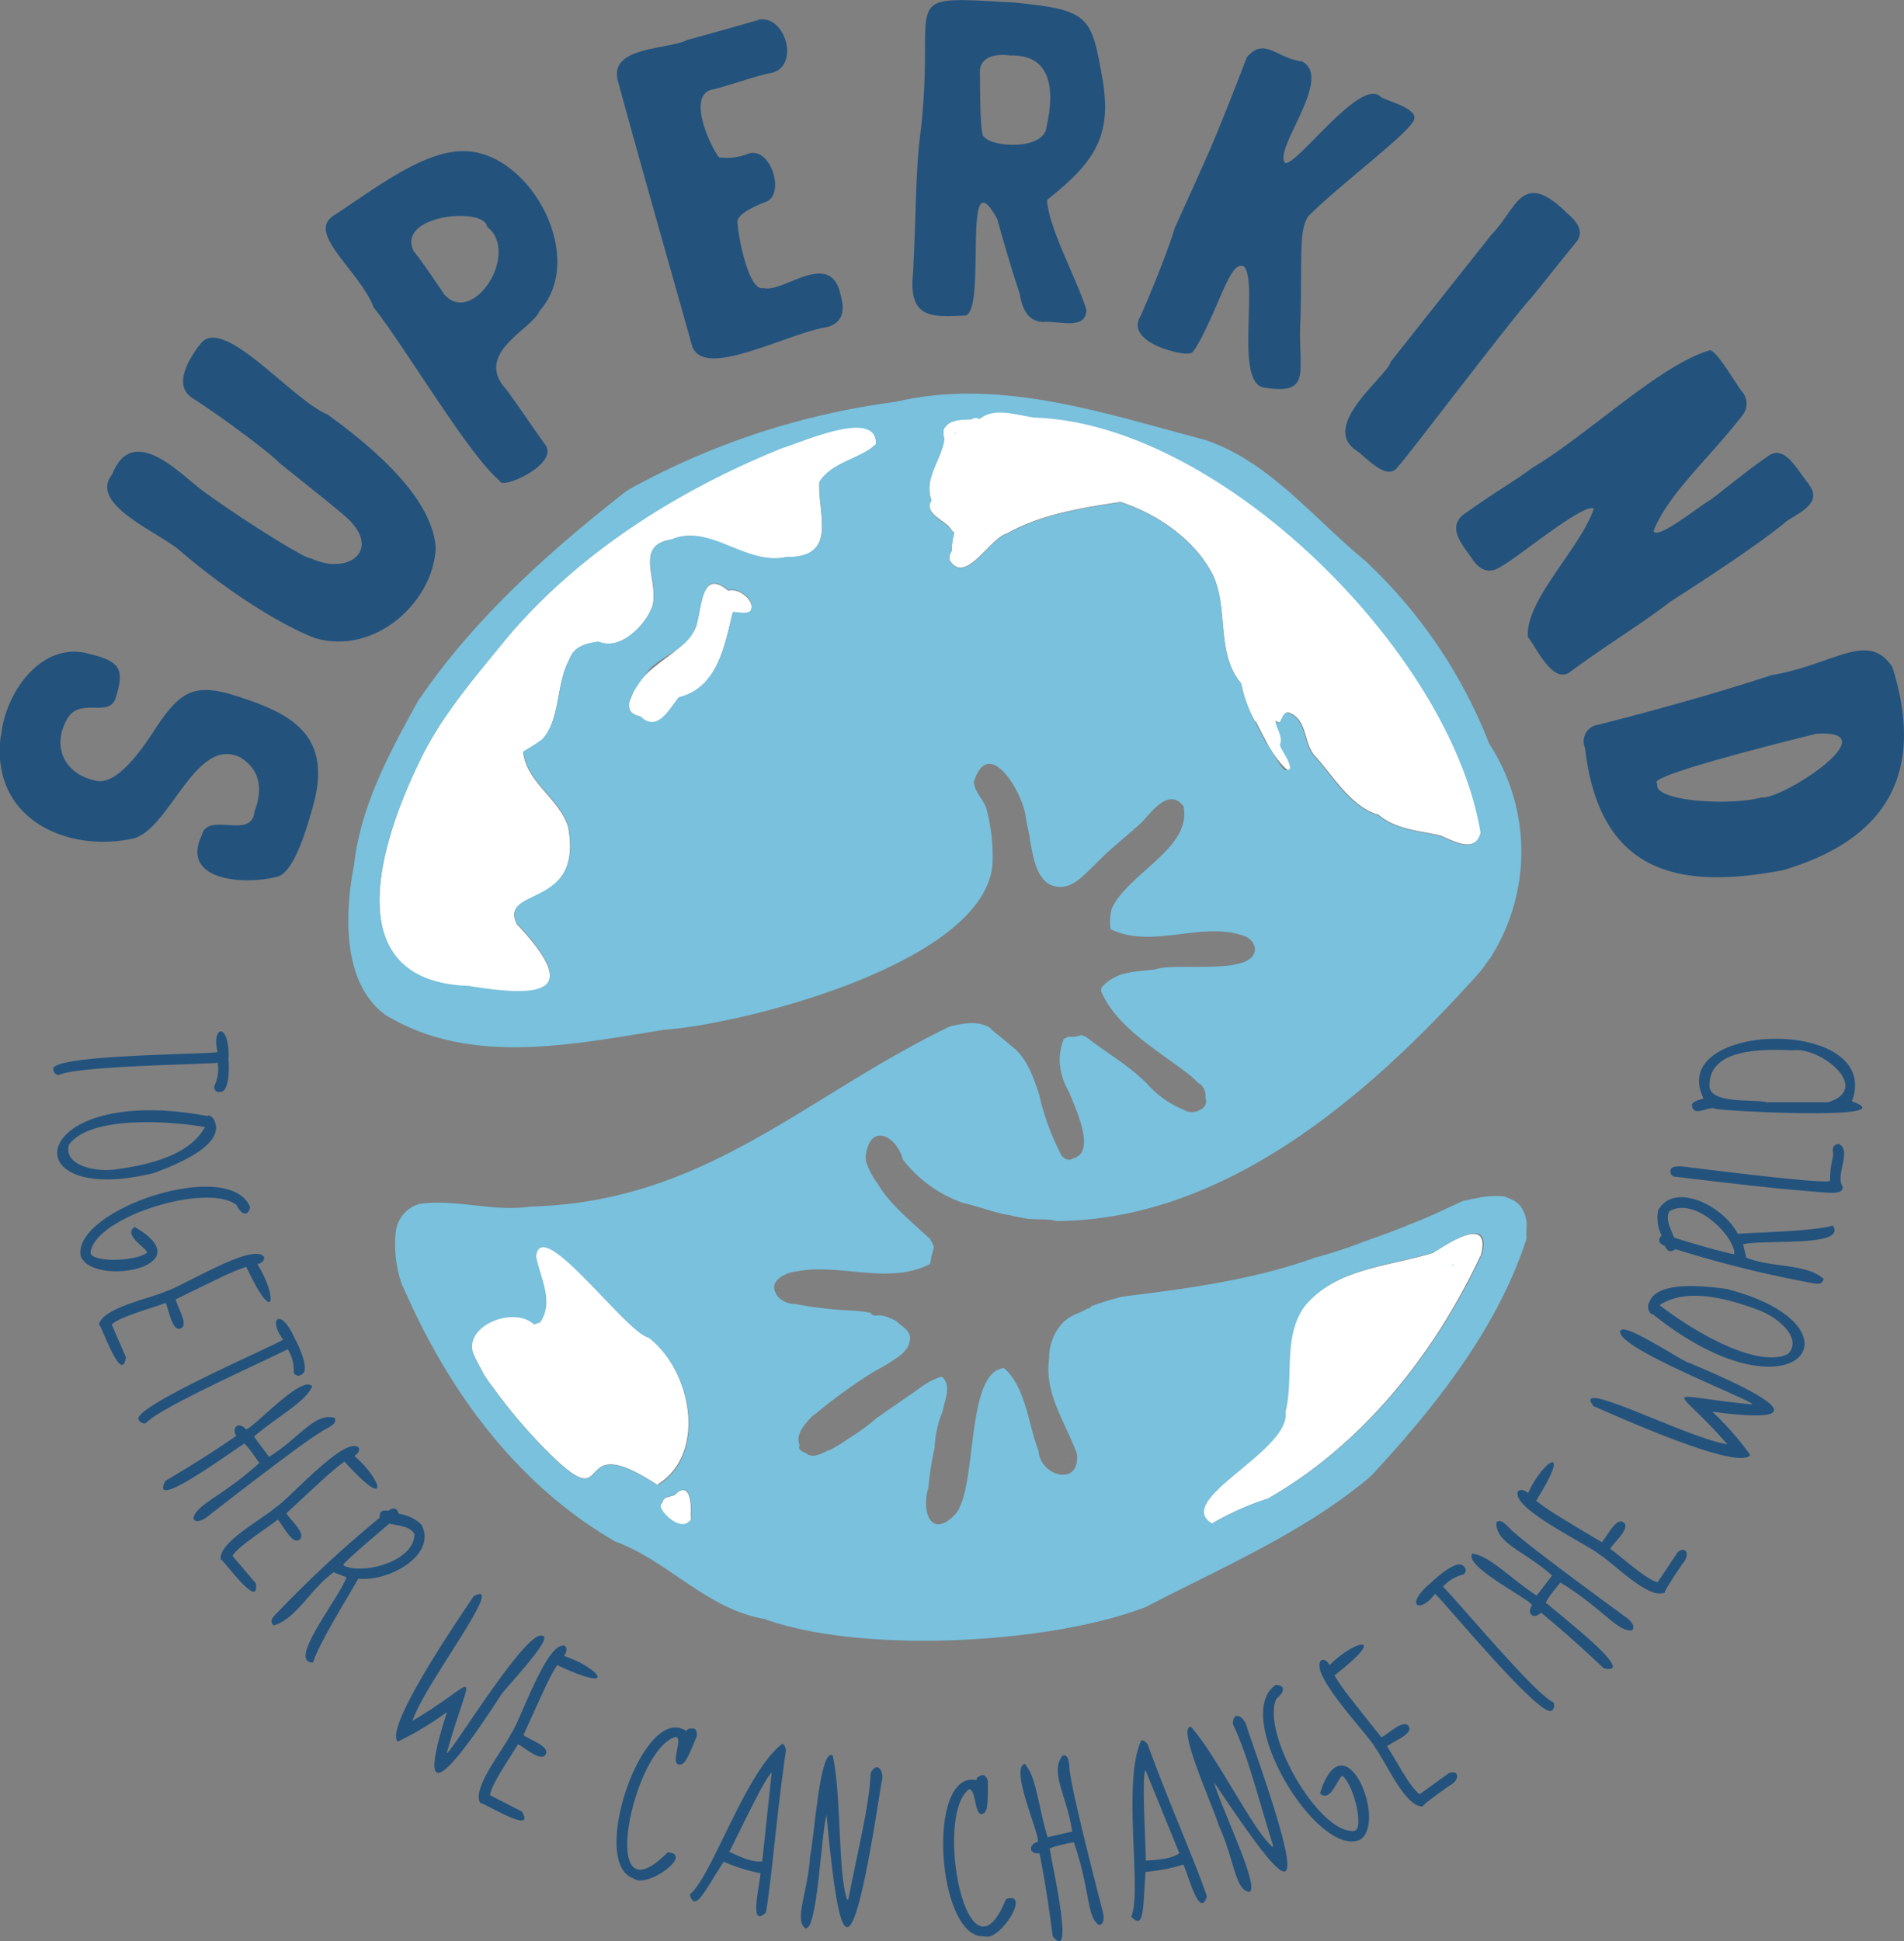 <svg xmlns="http://www.w3.org/2000/svg" id="Layer_1" data-name="Layer 1" viewBox="0 0 239.18 243.8"><rect x="0" y="0" width="239.18" height="243.8" fill="#808080" stroke="none"/><defs><style>.cls-1{fill:#23537d;}.cls-2{fill:#fff;}.cls-3{fill:#75c3ce;}.cls-4{fill:#79c1dd;}</style></defs><path class="cls-1" d="M30.72,108.92c.49-5.38,5.11-12.06,11.2-10.24,3.86.93,4.29,2,3.19,5.53-.85,2.59-4.65-.33-6.2,2.81-1.85,3.47-.07,6.78,3.67,7.55q2.67.75,7-5.72c3.34-5.31,5.09-6.51,9.94-5.15,7.73,2.38,13.08,5.06,10.25,14.55q-2.25,8.06-4.48,8.42c-3.9,1-12.16.56-9.34-5.31.76-2.93,6.24.7,6.6-2.89.95-2.54.93-5.07-1.69-6.76-5.68-3-8.91,9-13.56,10.14-8.43,1.82-18-2.55-16.62-12.93" transform="translate(-30.58 -16.53)"></path><path class="cls-1" d="M55.57,60c2.63-4.51,11.55,6.71,16.18,8.6q13.17,9.52,13.57,16.83c-.39,6.9-7.81,13.44-15.17,11.24-4-1.51-10.76-5.64-17-11-2.66-2.33-11.49-5.77-8.49-9.55,2.72-6.92,9.19.65,11.84,2.38,5.56,4,12.87,8.45,13.11,8.14,4.83,2.28,9.15-1.16,4.24-5.35q-1.27-1.12-8.3-6.72c-.12-.4-7-5.68-10.92-8.11q-2.49-1.8.9-6.47" transform="translate(-30.58 -16.53)"></path><path class="cls-1" d="M72.34,43.7c5.25-3.38,11.66-8.56,17-8.17,8,.49,15,13.39,9,20.07-.82,2.25-8.44,5.27-4.1,9.92,1.36,1.83,2.55,3.66,4.74,6.74,2.17,2.45-5.55,5.94-5.63,4.64-3.76-3-11.9-16.81-15.83-21.77C75.71,50.49,69.21,46,72.34,43.7m10.28,4.47c1,1.19,2.93,4.11,3.79,5.36C90,57.55,96,48.28,91.76,45c-.26-2.54-11.69-1.52-9.14,3.22" transform="translate(-30.58 -16.53)"></path><path class="cls-1" d="M125.87,19c3.51-.62,5.27,6.12,1.41,6.73-2.38.51-4.37,1.33-7,2-4.16.58.69,9.36.79,8.58a7.23,7.23,0,0,0,3.3-.4c3-1.34,5,5.18,2.33,6q-3.8,1.49-3.46,2.72c.12,1.9,1.44,8.56,3.24,8.07,2.53.7,8.57-5.13,9.74,1.07.58,2,0,3.38-1.72,3.83-5.23.85-15.63,6.72-17,2.32-2.65-9.53-6-21.11-9.21-32.89-1.59-4.74,6.08-4.19,8.62-5.48,2.16-.59,5.14-1.42,8.94-2.51" transform="translate(-30.58 -16.53)"></path><path class="cls-1" d="M158,16.85c9.56.93,9.68,1.74,11.11,9.79,1.08,6.73-.74,10.09-7,15,.16,3.44,3.66,9.74,4.94,13.77,0,2.72-3.57,1.34-5.53,1.56-1.55-.1-2.5-1.27-2.83-3.52q-1.14-3.31-2.85-9.44c-4.52-8.21-1.28,11.15-3.93,12.15-3.91.13-7.35.71-6.62-5.49.41-8,.25-12.58,1-18.17C148.13,15.74,142.93,16,158,16.85m-4.31,9c0,5.19.15,7.8.48,7.82,1.07,1.45,7.59,1.69,7.87-1.17,1.14-5,.43-9.16-4.56-9C155.25,23.19,153.51,23.89,153.68,25.81Z" transform="translate(-30.58 -16.53)"></path><path class="cls-1" d="M193.94,24.16c4.5,1.86-3.6,11.22-1.89,12.85,1.6.17,9.6-11,12-8.28,1,.57,4.87,1.47,4.11,2.95-.81,1.77-9.38,8.11-13.29,12.07-1.1,1.87-.73,4.54-.91,12.46-.47,6.86,1.75,10-4.6,9-3.69-.61-.72-13-2.48-15.2-.9-.47-1.64.66-2.79,3.27q-3.35,7.89-4,7.6c-.63.44-8.42-1.28-6.19-4.74,2-4.58,3.72-9.1,4.26-11,4.43-9.84,4.48-9.59,9.06-21.44,2.19-2.51,3.54,0,6.75.53" transform="translate(-30.58 -16.53)"></path><path class="cls-1" d="M227.2,43.11q2.72,2.12,1.43,3.77c-2.46,3-4,5-5.58,6.92-2.36,2.47-16.4,21.07-16.8,21.26-1.38,2.18-4.15-1.26-5.37-2-4.51-3.16,4.09-9.41,4.4-11.09q1-1.29,12.68-16c3.1-3.1,3.71-8.19,9.24-2.91" transform="translate(-30.58 -16.53)"></path><path class="cls-1" d="M257.78,77.35C259.69,79.74,256.39,81,255,82c-3.92,3.31-13.3,9.25-14.62,10.12-4.09,3.13-7.71,5.21-12.66,8.87-2.14,1.46-4.28-3.4-5.2-4.44-.42-4.58,6.65-11.23,8.28-16.15-1.33-.72-9.87,6.4-11.59,7.23q-2.07,1.43-3.61-.79c-1.21-1.8-3.63-4.24-.72-6,2.89-2.11,6.5-4.24,8.13-5.52,7.18-4.27,16-12.93,22.37-14.8.89,0,3.52,4.68,4.07,5.22a2.35,2.35,0,0,1,.07,2.89c-4.44,5.7-9.33,9.87-11.21,14.56.29,1.28,5.65-3,7-3.81.19,0,4.85-3.88,7.29-5.5,2.19-1.76,3.84,1.91,5.2,3.42" transform="translate(-30.58 -16.53)"></path><path class="cls-1" d="M268.3,100.3c4.59,14.59-2.11,22.06-13.67,25.5-13.22,2.54-23.12.43-24.94-15.33a2.1,2.1,0,0,1,1.66-2.92q12.17-3.09,21.81-6.24c7.81-1.3,12.08-5.65,15.14-1m-9.43,8.35c-2.11.52-22.17,5.44-20.07,6.28-.79,2.17,8.88,2.87,13.08,1.74,2.55.31,16.06-8.51,7-8" transform="translate(-30.58 -16.53)"></path><path class="cls-1" d="M59.27,149.34c.12,1.35.09,3.64-.64,4.2-.5.26-1.09.22-1.16-.53a5.11,5.11,0,0,0,.46-3c-2.84.23-17.82.41-20,1.55a.8.8,0,0,1-.66-.75c-.3-1.85,19.82-1.86,20.65-2.15-.82-3.14,1.4-4,1.39.66" transform="translate(-30.58 -16.53)"></path><path class="cls-1" d="M57.71,157.86q.4,3-7.82,6c-18.23,4.45-15.85-11.41,6.79-7.16l0-.1c.55.09.88.5,1,1.22m-1.33.27c-4.44-.8-14.45-1.46-17.11,2.2-.73,2.65,3.42,3.5,6,3.09,4-.55,9.15-1.73,11.07-5.29" transform="translate(-30.58 -16.53)"></path><path class="cls-1" d="M62,168.13c-.25,1.23-1.1,1-1.71-.26-3.57-2.86-17.63,1.41-18.32,5.87-.3,1.33,5.47,1.33,7.08.12,0-.6-3.1-2.19-1.55-3.24,8.83,5.12-5.5,7.57-6.79,3.62-1-5.79,18.71-12.43,21.29-6.11" transform="translate(-30.58 -16.53)"></path><path class="cls-1" d="M63.72,174.35c.13.35-.07.66-.6.91l0-.06-.19.14c2.48,3.88,2.29,8.16-1.42.29-2.14.74-3.22,1.35-8.84,4.08,0,.7,1.73,3.2.6,3.66s-1.5-2.59-1.89-3.2c-1.43.58-5.79,1.71-6.76,2.71L46.4,187C45.82,190.8,43,181.92,43,183c.19-2.2,6.6-3.42,8.46-4.31C53.41,178.16,62.28,172.56,63.72,174.35Z" transform="translate(-30.58 -16.53)"></path><path class="cls-1" d="M67.69,184.79c.64,1.2,1.51,3.31,1.06,4.12-.36.43-.92.62-1.28,0a5,5,0,0,0-.75-2.93c-2.51,1.32-16.22,7.38-17.81,9.29a.81.81,0,0,1-.91-.43c-1-1.58,17.5-9.48,18.15-10.08-2-2.56-.29-4.26,1.54.06" transform="translate(-30.58 -16.53)"></path><path class="cls-1" d="M72.59,194.59c.57.8-1.17,1.38-1.64,1.75q-2.57,1.53-14.47,10.79c-.53.38-1.34.7-1.6.13.23-1.78,3.66-2.77,8.27-7-1.19-1.74-1.87-2.55-2-2.45l0,.11c-1.36.79-12,8.7-9.78,4.59,3-1.79,6.15-3.73,8.9-5.66a1,1,0,0,1-.08-1.12l.31-.19a1.16,1.16,0,0,1,.93.45c.38.6,7.07-7,8.37-5.34-.91,2-4,3.52-7.3,6.28,0,.09,1.83,2.48,1.88,2.57,3.82-2.37,5.78-5.68,8.3-4.88" transform="translate(-30.58 -16.53)"></path><path class="cls-1" d="M75.57,198.27c.23.3.12.65-.3,1l0-.06-.15.19c3.5,3,4.56,7.15-1.27.69-1.83,1.34-2.69,2.24-7.28,6.48.24.65,2.59,2.56,1.65,3.32s-2.2-2-2.75-2.51c-1.2,1-5,3.32-5.68,4.56l2.93,3.45c.54,3.77-4.71-3.91-4.41-2.92-.46-2.17,5.33-5.2,6.85-6.59C66.81,204.91,73.68,197,75.57,198.27Z" transform="translate(-30.58 -16.53)"></path><path class="cls-1" d="M83.56,208.09c1.88,3.68-4,7.11-8,6.71-.29.75-4.84,7.85-5.65,10.53-3.31,0,3.12-7.87,4.2-10.7L72.5,214c-2.86,2-4.7,5.89-7.56,6.67-.44-.48-.3-.88.48-1.61a146,146,0,0,1,12.83-11.9c.06-.81.23-1,1.13-.89.62-.53,1.16-.27,1.27.38a5,5,0,0,1,2.91,1.4m-4-.23C77,210,75,211.69,73.7,213l.12.17c2.11,1.12,8.79-.38,8.83-4-.54-.77-1.2-.93-3.09-1.26" transform="translate(-30.58 -16.53)"></path><path class="cls-1" d="M98.85,222c1.05.58-5.38,7.13-5.5,7.66-3.25,5-11.68,17.6-6.62,1.89a38.18,38.18,0,0,1-6.19,3.71c-1.9-2,9.91-18.64,9.52-18.25,4.34-2.4-6.13,11-7.67,15.64l0,0c8.73-5.12,7.63-7.55,4.32,4h.1c1.45-1.54,10.31-16,12-14.63" transform="translate(-30.58 -16.53)"></path><path class="cls-1" d="M101.47,223.21q.48.28.12,1.08l-.06,0-.06.23c4.39,1.43,7,4.84-.91,1.13-1.18,1.94-1.62,3.1-4.22,8.77.47.52,3.37,1.37,2.79,2.44s-2.8-1-3.49-1.26c-.75,1.35-3.38,5-3.5,6.39l4,2.06c2,3.28-5.85-1.8-5.19-1-1.25-1.82,2.92-6.84,3.79-8.71C95.94,232.71,99.22,222.74,101.47,223.21Z" transform="translate(-30.58 -16.53)"></path><path class="cls-1" d="M117.77,233.61q.42.16.33,1c-1.11,2.69-1.51,3.71-2.29,3.52-1-.17.61-3.37-.35-3.46-5.38,1.42-10,23.59-1,14.49,3.41.23-2.72,4.66-4.3,3.28-5.72-1.89,1.28-22.24,6.64-18.5.12-.3.43-.39,1-.29" transform="translate(-30.58 -16.53)"></path><path class="cls-1" d="M128.84,235.55c.22,0,.38.32.47.8-1.24,8.62-1.75,15.85-2.51,20.36-2.18,2.12-.8-3.29-.69-4.92a21.13,21.13,0,0,1-4.62-1.45c-2.41,3.72-3.62,6.48-4.26,4.11,2.73-2.13,7-15.41,11.61-18.9m-6.65,13.56c1.17.51,2.82,1.38,4.14,1.18l1.19-11.15h0C126.59,239.91,123.23,247.15,122.19,249.11Z" transform="translate(-30.58 -16.53)"></path><path class="cls-1" d="M135.18,237c1.12,4.87.65,15.16,1.83,18.1l.13,0c1.34-6.88,2.61-11.6,2.82-15.94.92-1.63,1.8,0,1.33,1.37-4,25.88-5.26,20.88-6.89,3.94-.73,3-1.13,14.52-2.64,14.24-1.48-1.06.3-4.51.59-9.07C132.87,247.18,133.57,236,135.18,237Z" transform="translate(-30.58 -16.53)"></path><path class="cls-1" d="M154,239.46c.3,0,.53.24.68.76,0,2.91,0,4-.76,4.13-.94.2-.74-3.34-1.65-3.07-4.42,3.39-.1,25.62,4.68,13.76,3.24-1.1-.71,5.35-2.7,4.68-6,.46-7.4-21-1-19.62,0-.33.24-.54.76-.64" transform="translate(-30.58 -16.53)"></path><path class="cls-1" d="M164.05,237c1-.21.8,1.62.95,2.2q.39,3,4.15,17.57c.14.63.1,1.51-.52,1.51-1.55-.91-1.09-4.46-3.16-10.38-2.07.4-3.09.7-3.06.91l.08.08c.17,1.56,3.2,14.49.32,10.79-.43-3.49-1-7.12-1.65-10.41a1,1,0,0,1-1.06-.37l0-.36a1.15,1.15,0,0,1,.79-.68c.68-.13-3.59-9.32-1.58-9.8,1.47,1.63,1.64,5.08,2.86,9.2.1,0,3-.69,3.1-.7-.65-4.46-2.9-7.56-1.17-9.56" transform="translate(-30.58 -16.53)"></path><path class="cls-1" d="M173.94,235.11c.22-.06.49.1.8.48,3,8.18,6,14.79,7.45,19.11-.91,2.9-2.27-2.51-2.95-4a21.37,21.37,0,0,1-4.75.92c-.36,4.41-.11,7.42-1.8,5.63,1.39-3.17-1.18-16.87,1.25-22.14m.58,15.1c1.28-.11,3.14-.14,4.21-.94l-4.24-10.38-.05,0C174,240,174.51,248,174.52,250.21Z" transform="translate(-30.58 -16.53)"></path><path class="cls-1" d="M180.2,233.4c3.3,3.76,7.77,13,10.21,15.06l.12-.05c-2.08-6.68-3.21-11.44-5.08-15.36,0-1.87,1.58-.87,1.81.57,8.75,24.7,5.3,20.88-4.18,6.74.75,2.89,5.92,13.42,4.43,13.78-1.8-.22-1.87-4.1-3.79-8.25C183,243.45,178.29,233.23,180.2,233.4Z" transform="translate(-30.58 -16.53)"></path><path class="cls-1" d="M190.82,228.15c1.25,0,1.19.85.11,1.72-2,4.11,5.2,16.9,9.7,16.61,1.37,0,.12-5.62-1.41-6.93-.58.18-1.48,3.5-2.83,2.21,3.09-9.73,8.58,3.73,5,5.85C196,249.84,185.2,232,190.82,228.15" transform="translate(-30.58 -16.53)"></path><path class="cls-1" d="M196.5,225.08c.33-.2.67-.07,1,.39l-.06,0,.18.16c3.26-3.26,7.47-4,.59,1.32,1.19,1.93,2,2.85,5.89,7.76.67-.19,2.75-2.39,3.44-1.39s-2.2,2-2.71,2.54c.87,1.28,2.92,5.29,4.1,6l3.67-2.65c1.33-.48,1.41.92,0,1.62q-3.36,2.37-3.25,2.55c-2.19.29-4.76-5.71-6-7.34C202.45,234.33,195.07,226.87,196.5,225.08Z" transform="translate(-30.58 -16.53)"></path><path class="cls-1" d="M210.46,215.19c1-.94,2.77-2.37,3.66-2.16.52.23.86.71.33,1.23a5.08,5.08,0,0,0-2.6,1.54c2,2,11.58,13.54,13.87,14.53a.82.82,0,0,1-.16,1c-1.25,1.4-14-14.18-14.72-14.63-1.92,2.61-4,1.46-.38-1.5" transform="translate(-30.58 -16.53)"></path><path class="cls-1" d="M218.52,207.78c.61-.78,1.65.74,2.13,1.09q2.19,2,14.38,10.92c.51.4,1,1.1.57,1.49-1.78.28-3.69-2.74-9-6-1.35,1.62-1.94,2.5-1.79,2.64h.12c1.13,1.09,11.68,9.15,7.11,8.13-2.56-2.42-5.29-4.87-7.9-7a1,1,0,0,1-1.05.39l-.27-.24a1.16,1.16,0,0,1,.18-1c.44-.53-8.7-4.91-7.45-6.56,2.17.32,4.49,2.88,8.05,5.28.09-.06,1.88-2.44,1.95-2.52-3.33-3-7.05-4-7-6.62" transform="translate(-30.58 -16.53)"></path><path class="cls-1" d="M221.24,203.88c.23-.3.59-.3,1.09,0l0,.05.22.08c1.92-4.19,5.61-6.35,1,1,1.79,1.39,2.89,2,8.23,5.2.56-.41,1.74-3.19,2.74-2.49s-1.35,2.67-1.66,3.32c1.26.9,4.59,3.93,5.95,4.21l2.51-3.77c1.09-.91,1.64.37.56,1.52-1.54,2.27-2.26,3.44-2.15,3.53-2,1-6.46-3.69-8.22-4.77C230,210.47,220.52,206.06,221.24,203.88Z" transform="translate(-30.58 -16.53)"></path><path class="cls-1" d="M234.18,183.66c.38-1.13,8,4,8.51,4,5.51,2.3,19.4,8.35,3,6.17a37.76,37.76,0,0,1,4.76,5.44c-1.63,2.24-20.12-6.43-19.66-6.11-3.13-3.84,11.92,4.06,16.76,4.75l0,0c-6.6-7.67-8.79-6.15,3.12-5l0-.09c-1.82-1.19-17.49-7.24-16.53-9.2" transform="translate(-30.58 -16.53)"></path><path class="cls-1" d="M237.77,180.06q1.06-2.87,9.74-1.64c18.17,4.67,8.6,17.53-9.36,3.12l-.1.06a1.23,1.23,0,0,1-.28-1.54m1.29.38c3.55,2.8,12.07,8.11,16.13,6.14,1.9-2-1.36-4.71-3.87-5.58-3.79-1.4-8.88-2.79-12.26-.56" transform="translate(-30.58 -16.53)"></path><path class="cls-1" d="M238.9,168.5c2-3.59,8.13-.57,10,3,.79-.16,9.22-.26,11.91-1.05,1.83,2.75-8.3,1.7-11.26,2.35l.4,1.68c3.23,1.3,7.51.7,9.72,2.67-.16.63-.57.73-1.61.49a145,145,0,0,1-17-4.22c-.71.41-.95.35-1.37-.44-.78-.23-.86-.83-.38-1.28a5,5,0,0,1-.42-3.2m2,3.47c3.19,1,5.68,1.69,7.5,2.09l.07-.19c-.22-2.38-5.14-7.13-8.21-5.18-.35.88-.12,1.52.64,3.28" transform="translate(-30.58 -16.53)"></path><path class="cls-1" d="M240.44,163.49c.07-.47.81-.59,2.22-.37q17.73,2.2,17.8,1.69a13.62,13.62,0,0,1,.41-3.19c-.05-.65-.28-1.24.69-1.44,1.72.91-.5,3.92.51,5.41,0,1.1-1.67.74-5.45.44q-3.41-.25-15.82-1.74a.71.71,0,0,1-.36-.8" transform="translate(-30.58 -16.53)"></path><path class="cls-1" d="M243.11,155.32c0-.31.49-.58,1.42-.79v-.14c-4.58-9.67,22.64-10.22,18.69.46,7.27,2.54-18.09,1.13-17.2.9-.84-.34-2.73,1.2-2.91-.43m9.57-.36,7.56,0c5.54-1.72-.93-7-4.48-6.52-3.77-.16-10.29-.24-10.43,4.21C245,155.37,251.26,154.48,252.68,155Z" transform="translate(-30.58 -16.53)"></path><path class="cls-2" d="M124.79,93.37c-.63.43-1.46.1-2.17.11-1,4.13-1.92,9.52-6.79,10.7-1.2,1.45-2.68,4.52-4.84,2.4a1.44,1.44,0,0,1-1.17-2.31h0c1.36-4.23,6-5.13,8.06-8.72.91-2,.55-7.92,4.19-4.81,1.25-.49,3.65,1.38,2.72,2.63" transform="translate(-30.58 -16.53)"></path><path class="cls-2" d="M140.6,72.34c-2,1.9-5.47,2.16-7.1,4.75-.2,4.06,2.41,9.52-4.21,9.43-5.07,1.09-9.58-4.27-14.37-2.21-5.07.73-1.1,5.81-2.59,8.84-1,2.22-4,5.13-6.59,4-1.49.22-3.07.56-3.63,2.19v0c-1.6,3-1.16,6.62-2.9,9.49-.7,1-1.93,1.45-2.91,2.13.34,3.76,4.59,5.92,5.66,9.47v0l0,.06,0,0c1.89,10.39-8.74,7.4-6.46,12.11,8.28,8.76,3.1,9.31-6,7.83l.26,0C73,140,78.15,123,82.89,112.94h0l.07-.13a.67.67,0,0,1-.06.12l.2-.4-.06.13c2.72-6,7.12-11,11.26-16.09h0c9.1-10.78,21.6-18.6,34.59-23.84,2.46-.72,12-5.09,11.73-.41" transform="translate(-30.58 -16.53)"></path><path class="cls-2" d="M188.25,107.16a16,16,0,0,1-1.75-4.79c-3.18-3.76-1.58-9.22-3.49-13.49-2.22-4.52-7-7.79-11.66-9.31-4.82.71-10.19,1.58-14.44,4.05l.1-.08c-2.18.68-5.18,6.51-7.13,3.33v0a1.56,1.56,0,0,1,.27-1.22,7.52,7.52,0,0,1,.29-2.2,4.35,4.35,0,0,1-.61-.75h0c-.88-.93-3.22-1.81-2.25-3.37-1-2.78,1.23-5.07,1.61-7.6v0c-.05-.53-.27-1,.08-1.55a.2.2,0,0,0,0,.08c.59-1.08,2.27-1.11,3.38-1.11a.89.89,0,0,1,1.05-.06c1.85-1.57,4.76-.46,6.94-.19h0c23.23.63,52.51,29.8,56,52.15v0c-.68,2.71-3.43,1.12-5.08.42-2.69-.65-5.62-.73-7.82-2.63-3.43-.93-5.65-4.84-8-7.4-1.45-1.64-.88-4.55-3.25-5.42-1-.18-.75,1.9-1.64,1,.17,1,1,2,.59,3,2.92,5.6,0,3-1.74-.25v0l0,0s0,0,0,0c-.46-.87-.91-1.74-1.35-2.63" transform="translate(-30.58 -16.53)"></path><path class="cls-2" d="M113.27,203.1c-11.57-7.7-5,4.72-14.06-4.43l0,0-.06-.05,0,0a65.23,65.23,0,0,1-6.71-7.94v0a11.79,11.79,0,0,1-1.28-1.91v0l0-.07,0,.05c-.3-.55-.6-1.1-.89-1.66,0,0,0,0,0,0l0-.06,0,0c-2.23-3.81,4.69-6.75,7.35-4.25a6.54,6.54,0,0,1,.75-.24c1.82-2.63,0-5.58-.49-8.3.56-5.37,11.32,9.63,14.13,10.19l-.09-.06c5.47,4.06,7.57,14.64,1.3,18.58" transform="translate(-30.58 -16.53)"></path><path class="cls-2" d="M117.23,207.53c-1,1.33-3.21-.5-3.67-1.64h0s0,0,0,0v0a.56.56,0,0,1,.2-.61.91.91,0,0,1,.93-.75.57.57,0,0,1,.41-.14c.12-.06.27-.08.36-.19l0,0h0a2.08,2.08,0,0,1,.41-.37l0,0c1.54-.86,1.55,2.06,1.46,3a1,1,0,0,1,0,.66" transform="translate(-30.58 -16.53)"></path><path class="cls-2" d="M216.54,174.26c-5.78,12.36-14.81,23.7-26.75,30.52a34.35,34.35,0,0,0-7.08,3.17c-5-2.95,9.94-9.13,9.22-14,1.06-4.33-.34-9.26,2.29-13.13,3.94-5,10.76-5.2,16.36-6.93,2-1.26,7.4-4.87,6,.38" transform="translate(-30.58 -16.53)"></path><path class="cls-3" d="M164.83,199.65a1,1,0,0,1-.07.15h.06a.86.86,0,0,0,0-.16" transform="translate(-30.58 -16.53)"></path><path class="cls-3" d="M160.94,193.64c0-.11-.07-.21-.1-.32h0l.12.32" transform="translate(-30.58 -16.53)"></path><path class="cls-3" d="M152.31,201.2v.05a.09.09,0,0,0,0-.05" transform="translate(-30.58 -16.53)"></path><path class="cls-3" d="M153.82,193.26v0s0,0,0,0" transform="translate(-30.58 -16.53)"></path><path class="cls-3" d="M162.62,186.17v0s0,0,0,0" transform="translate(-30.58 -16.53)"></path><polyline class="cls-3" points="124.31 173.23 124.31 173.23 124.31 173.22 124.31 173.23"></polyline><path class="cls-3" d="M162.49,188.52v0" transform="translate(-30.58 -16.53)"></path><path class="cls-4" d="M222.36,172.08c-.07-.67,0-1.35,0-2v0a4.44,4.44,0,0,0-.55-1.73,2.93,2.93,0,0,0-1-1h0a4.47,4.47,0,0,0-.7-.33h0l-.35-.15,0,0a1.24,1.24,0,0,0-.33-.09h0a10.92,10.92,0,0,0-3.6.29l-.15,0h-.05c-.45.15-.92.21-1.38.32l.05,0c-2.22,1-4.37,2.08-6.64,2.91h0c-1.84.79-3.73,1.45-5.62,2.12l0,0a56.81,56.81,0,0,1-6.43,2.1l.05,0c-7.79,2.79-16.06,3.86-24.2,4.87l-1.06.3h0c-.93.24-1.82.57-2.73.88a.47.47,0,0,1-.46.29c-.9.59-2.07.77-2.84,1.57l0-.06a6.44,6.44,0,0,0-2,4.74h0c-.64,4.47,2.09,8.1,3.48,12,.49,4.25-4.76,2.84-4.82-.53a.65.65,0,0,0,0,.13c-1.32-3.38-1.56-7.91-4.33-10.36h0c-4.86.46-3.28,14.85-6.06,18.29-3.07,3.32-4.36-.26-3.45-3.23v.09a40.72,40.72,0,0,1,.81-5.24h0a.53.53,0,0,1,0-.12h0l0-.11v0a13.81,13.81,0,0,1,1-4.28h0c.23-1.34,1.19-3.29-.12-4.31-1.6.39-2.85,1.54-4.22,2.44h0l-2.32,1.6h0l-1.7,1.2,0,0a24.82,24.82,0,0,1-3.39,2.46h0a17.16,17.16,0,0,1-2.45,1.51h0l-.11,0h0c-.88.42-2,1.12-2.87.38-.41-.16-1.1-.46-.79-1-.59-1.35.71-2.69,1.56-3.62l0,0,0,0h0l.17-.13h0l.32-.23,0,0a68.06,68.06,0,0,1,7.11-5.15h0l.27-.16a25.85,25.85,0,0,0,3-1.83h0l.36-.28h0l.06-.06h0l.07-.07h0l0,0h0c.1-.1.2-.2.29-.31h0a2.12,2.12,0,0,0,.58-1.13v0c.41-1.18-.67-1.74-1.43-2.41l.05,0a5.12,5.12,0,0,0-2.36-.93c-.35,0-1,.17-1.1-.31a21.06,21.06,0,0,0-2.74-.3h0a48.87,48.87,0,0,1-6.81-.82,2.82,2.82,0,0,1-2.31-1.15v0l0-.06v0c-1.1-1.64,1.13-2.73,2.51-2.87h0c5.47-1.07,11.69,1.76,16.8-.95,0-.1,0-.19.05-.28v0a2.25,2.25,0,0,0,.06-.36h0c.06-.51.27-1,.37-1.49a10.09,10.09,0,0,0-.5-1c-2.35-2.2-5-4.27-6.62-7h0a9.39,9.39,0,0,1-1.39-2.66v0a2.57,2.57,0,0,1,0-1.17h0c.72-3.85,3.91-1.89,4.59.85a16.42,16.42,0,0,0,7.57,5.46h0c1.89.43,3.69,1.13,5.61,1.51h0l.11,0h0c.66.15,1.32.3,2,.41h0c1.3.26,2.78,0,4,.35,21.39-.09,39.61-16.07,53.16-31.23v0c.48-.58.89-1.21,1.35-1.81a24.8,24.8,0,0,0-.14-26.91A62.41,62.41,0,0,0,202,86.89c-6.39-5.25-12.09-12.51-20.1-15.13-12.59-3.31-25.69-7.85-38.81-4.76a94.23,94.23,0,0,0-33.73,11.13c-9.65,7.53-19.22,16.07-26.12,26.24l0-.07c-3.64,6.6-7.34,13.3-8.19,20.91h0C73.87,131.27,73.54,140,79,144h0c10.64,6.46,23.42,3.7,34.91,1.88,10.51-.78,40.91-8.62,41.36-21.13a23.36,23.36,0,0,0-.79-6.71c-.38-1.15-1.48-2.06-1.57-3.28v0c1.84-6,6.15,1.33,6.51,4.3.13.95.4,1.88.54,2.84h0s0,.05,0,.07a0,0,0,0,0,0,0c.4,2.19.85,5.75,3.58,5.94h0c1.84.17,3.24-1.54,4.5-2.69h0c1.87-2,4-3.6,6-5.44,1.26-1.39,3.42-4.33,5.21-2h0c1.1,5.27-6.91,8.35-9,12.84a6.22,6.22,0,0,0-.15,2.61c5.36,2.59,11.52-1.15,16.93.91h0a1.93,1.93,0,0,1,1.19,1.46c.2,3.59-9.83,1.74-12.45,2.66h.06c-1.13.18-2.27.17-3.38.42h0a5.9,5.9,0,0,0-3.49,1.85c0,.16-.1.32-.06.48v0c2,4.68,7.3,7.51,11.19,10.59l0,0,.41.36-.09-.08a6.33,6.33,0,0,1,.46.44l-.08-.08a3.47,3.47,0,0,0,.45.4l0,0,.06,0,0,0a1.91,1.91,0,0,1,.7,1.76,1.11,1.11,0,0,1-.51,1.42h0a2.05,2.05,0,0,1-2.17.13l.09,0a12,12,0,0,1-4.59-3.15l.07.07c-2.27-2.41-5.32-4.1-7.84-6.09-.21-.1-.44-.18-.65-.26a3.36,3.36,0,0,1-1.64.2,2.13,2.13,0,0,1-.54.28,7.27,7.27,0,0,0-.51,3.08v0a.06.06,0,0,1,0,0,8.51,8.51,0,0,0,1.24,3.74l-.06-.11c.74,1.92,3.47,7.53.53,8.28-.64.51-1.45-.05-1.68-.71h0a31.06,31.06,0,0,1-2.61-7.23v0c-.7-2.16-1.51-4.54-3.3-6l.12.09c-.69-.53-1.33-1.12-2-1.63l.12.09a7.43,7.43,0,0,1-1.14-1c-1.55-.91-3.28-.56-5-.17-18.29,8.8-30.64,22-52.56,22.63h-.11c-4.7.73-9.32-1-14-.32h0a4.11,4.11,0,0,0-2.92,3.25.28.28,0,0,1,0-.09,15.19,15.19,0,0,0,.83,7.24.54.54,0,0,1,0-.11c5.64,13.06,14.24,24.9,26.68,32.09,6.72,2.48,11.49,8.48,18.73,9.73,12.19,4.42,35.77,3.19,47.93-1.49,9.6-5,19.94-9.38,28.25-16.41,8.05-8.65,16-18.63,19.63-30m-111.77-40h0m14.2-38.68c-.63.43-1.46.09-2.17.11-1,4.13-1.92,9.52-6.79,10.7-1.2,1.45-2.68,4.52-4.84,2.4-3.33-.61.17-4.58,1.25-6,1.86-1.75,4.57-2.5,5.64-5,.91-2,.55-7.92,4.19-4.81,1.25-.5,3.65,1.38,2.72,2.63m15.81-21c-2,1.89-5.47,2.17-7.1,4.75-.2,4,2.41,9.52-4.21,9.43-5.07,1.09-9.58-4.27-14.37-2.21-5.07.72-1.1,5.81-2.59,8.83-1,2.23-4,5.13-6.59,4-1.49.21-3.07.55-3.63,2.17v0c-1.78,3.17-1,7.4-3.47,10.12a26.85,26.85,0,0,1-2.35,1.52c.39,3.75,4.59,5.91,5.67,9.45v0a.14.14,0,0,0,0,.06s0,0,0,0c1.92,10.33-8.72,7.41-6.47,12.11,8.29,8.76,3.11,9.31-6,7.83l.26,0C73,140,78.16,123,82.89,113h0l.06-.13-.06.13.2-.41-.06.13c2.72-6,7.13-11,11.26-16.09h0c9.1-10.77,21.6-18.59,34.59-23.83,2.46-.72,12-5.09,11.73-.41m47.65,34.82a16,16,0,0,1-1.75-4.79c-3.18-3.76-1.58-9.22-3.49-13.48-2.23-4.54-7-7.8-11.66-9.32-4.82.71-10.18,1.59-14.44,4.05l.1-.08c-2.18.68-5.17,6.5-7.13,3.34v0h0a1.59,1.59,0,0,1,.27-1.19,7.52,7.52,0,0,1,.29-2.2,4.88,4.88,0,0,1-.61-.75h0c-.88-.92-3.22-1.8-2.25-3.36-1-2.78,1.23-5.07,1.61-7.61v0c0-.51-.28-1,0-1.48h0a.2.2,0,0,1,0-.08l0,.07c.59-1.07,2.27-1.11,3.37-1.1a.89.89,0,0,1,1.05-.06c1.85-1.57,4.76-.46,6.94-.19h0c23.43.77,52.31,29.58,56,52.13h0v0h0c-.69,2.7-3.44,1.11-5.08.41-2.69-.65-5.62-.73-7.82-2.63-3.43-.93-5.65-4.84-8-7.4-1.45-1.64-.88-4.55-3.25-5.42-1-.18-.75,1.9-1.64,1,.17,1,1,2,.59,3,.12.85,2.43,3.33.6,3.17-1-1-1.45-2.36-2.34-3.42v0l0,0v0c-.46-.87-.91-1.75-1.35-2.63m-75,95.94c-11.57-7.7-5,4.73-14.07-4.44h0l0,0,0,0a64.25,64.25,0,0,1-6.71-7.93v0a13.45,13.45,0,0,1-1.28-1.9h0l0-.06,0,.05c-.3-.55-.6-1.1-.89-1.66,0,0,0,0,0,0l0-.06,0,0c-2.22-3.81,4.68-6.75,7.35-4.25a6.54,6.54,0,0,1,.75-.24c1.83-2.63,0-5.59-.49-8.3.56-5.37,11.32,9.62,14.13,10.19l-.09-.06c5.47,4.06,7.57,14.64,1.3,18.58m4,4.43c-1,1.33-3.21-.5-3.67-1.64h0s0,0,0,0v0a.56.56,0,0,1,.2-.61.91.91,0,0,1,.92-.75.61.61,0,0,1,.42-.14c.12-.06.27-.08.36-.19l0,0a1.77,1.77,0,0,1,.41-.36l0,0c1.54-.87,1.55,2.06,1.46,3a.94.94,0,0,1,0,.66m99.31-33.27c-5.78,12.36-14.81,23.7-26.75,30.52a34.35,34.35,0,0,0-7.08,3.17c-5-2.95,9.94-9.13,9.22-14,1.06-4.33-.34-9.26,2.29-13.13,3.94-5,10.76-5.2,16.36-6.93,2-1.26,7.4-4.87,6,.38" transform="translate(-30.58 -16.53)"></path><path class="cls-3" d="M141.61,188.37l-.05,0,.05,0" transform="translate(-30.58 -16.53)"></path><path class="cls-3" d="M173.36,138.56h0" transform="translate(-30.58 -16.53)"></path><path class="cls-3" d="M148,146.33l.09,0-.09,0" transform="translate(-30.58 -16.53)"></path><path class="cls-3" d="M81.39,169l0,0,0,0" transform="translate(-30.58 -16.53)"></path><path class="cls-3" d="M159.49,169.76Z" transform="translate(-30.58 -16.53)"></path><polyline class="cls-3" points="113.5 170.23 113.49 170.23 113.5 170.23"></polyline><path class="cls-3" d="M143,176.69h0Z" transform="translate(-30.58 -16.53)"></path><path class="cls-3" d="M143.94,186.86h0l0,0,0,0" transform="translate(-30.58 -16.53)"></path><path class="cls-3" d="M150.55,71v0l.13-.15-.16.06,0,.06" transform="translate(-30.58 -16.53)"></path><path class="cls-3" d="M154.32,83.07l0,0,.22-.16a.76.76,0,0,0-.19.12" transform="translate(-30.58 -16.53)"></path><path class="cls-3" d="M190.59,87.14l-.05,0,0,0h0" transform="translate(-30.58 -16.53)"></path><path class="cls-3" d="M196.46,181.3l0,0h0l0,0" transform="translate(-30.58 -16.53)"></path><path class="cls-3" d="M213,175.43a.32.32,0,0,1,0,.14c.06-.08.11-.16.16-.24l-.19.1" transform="translate(-30.58 -16.53)"></path></svg>